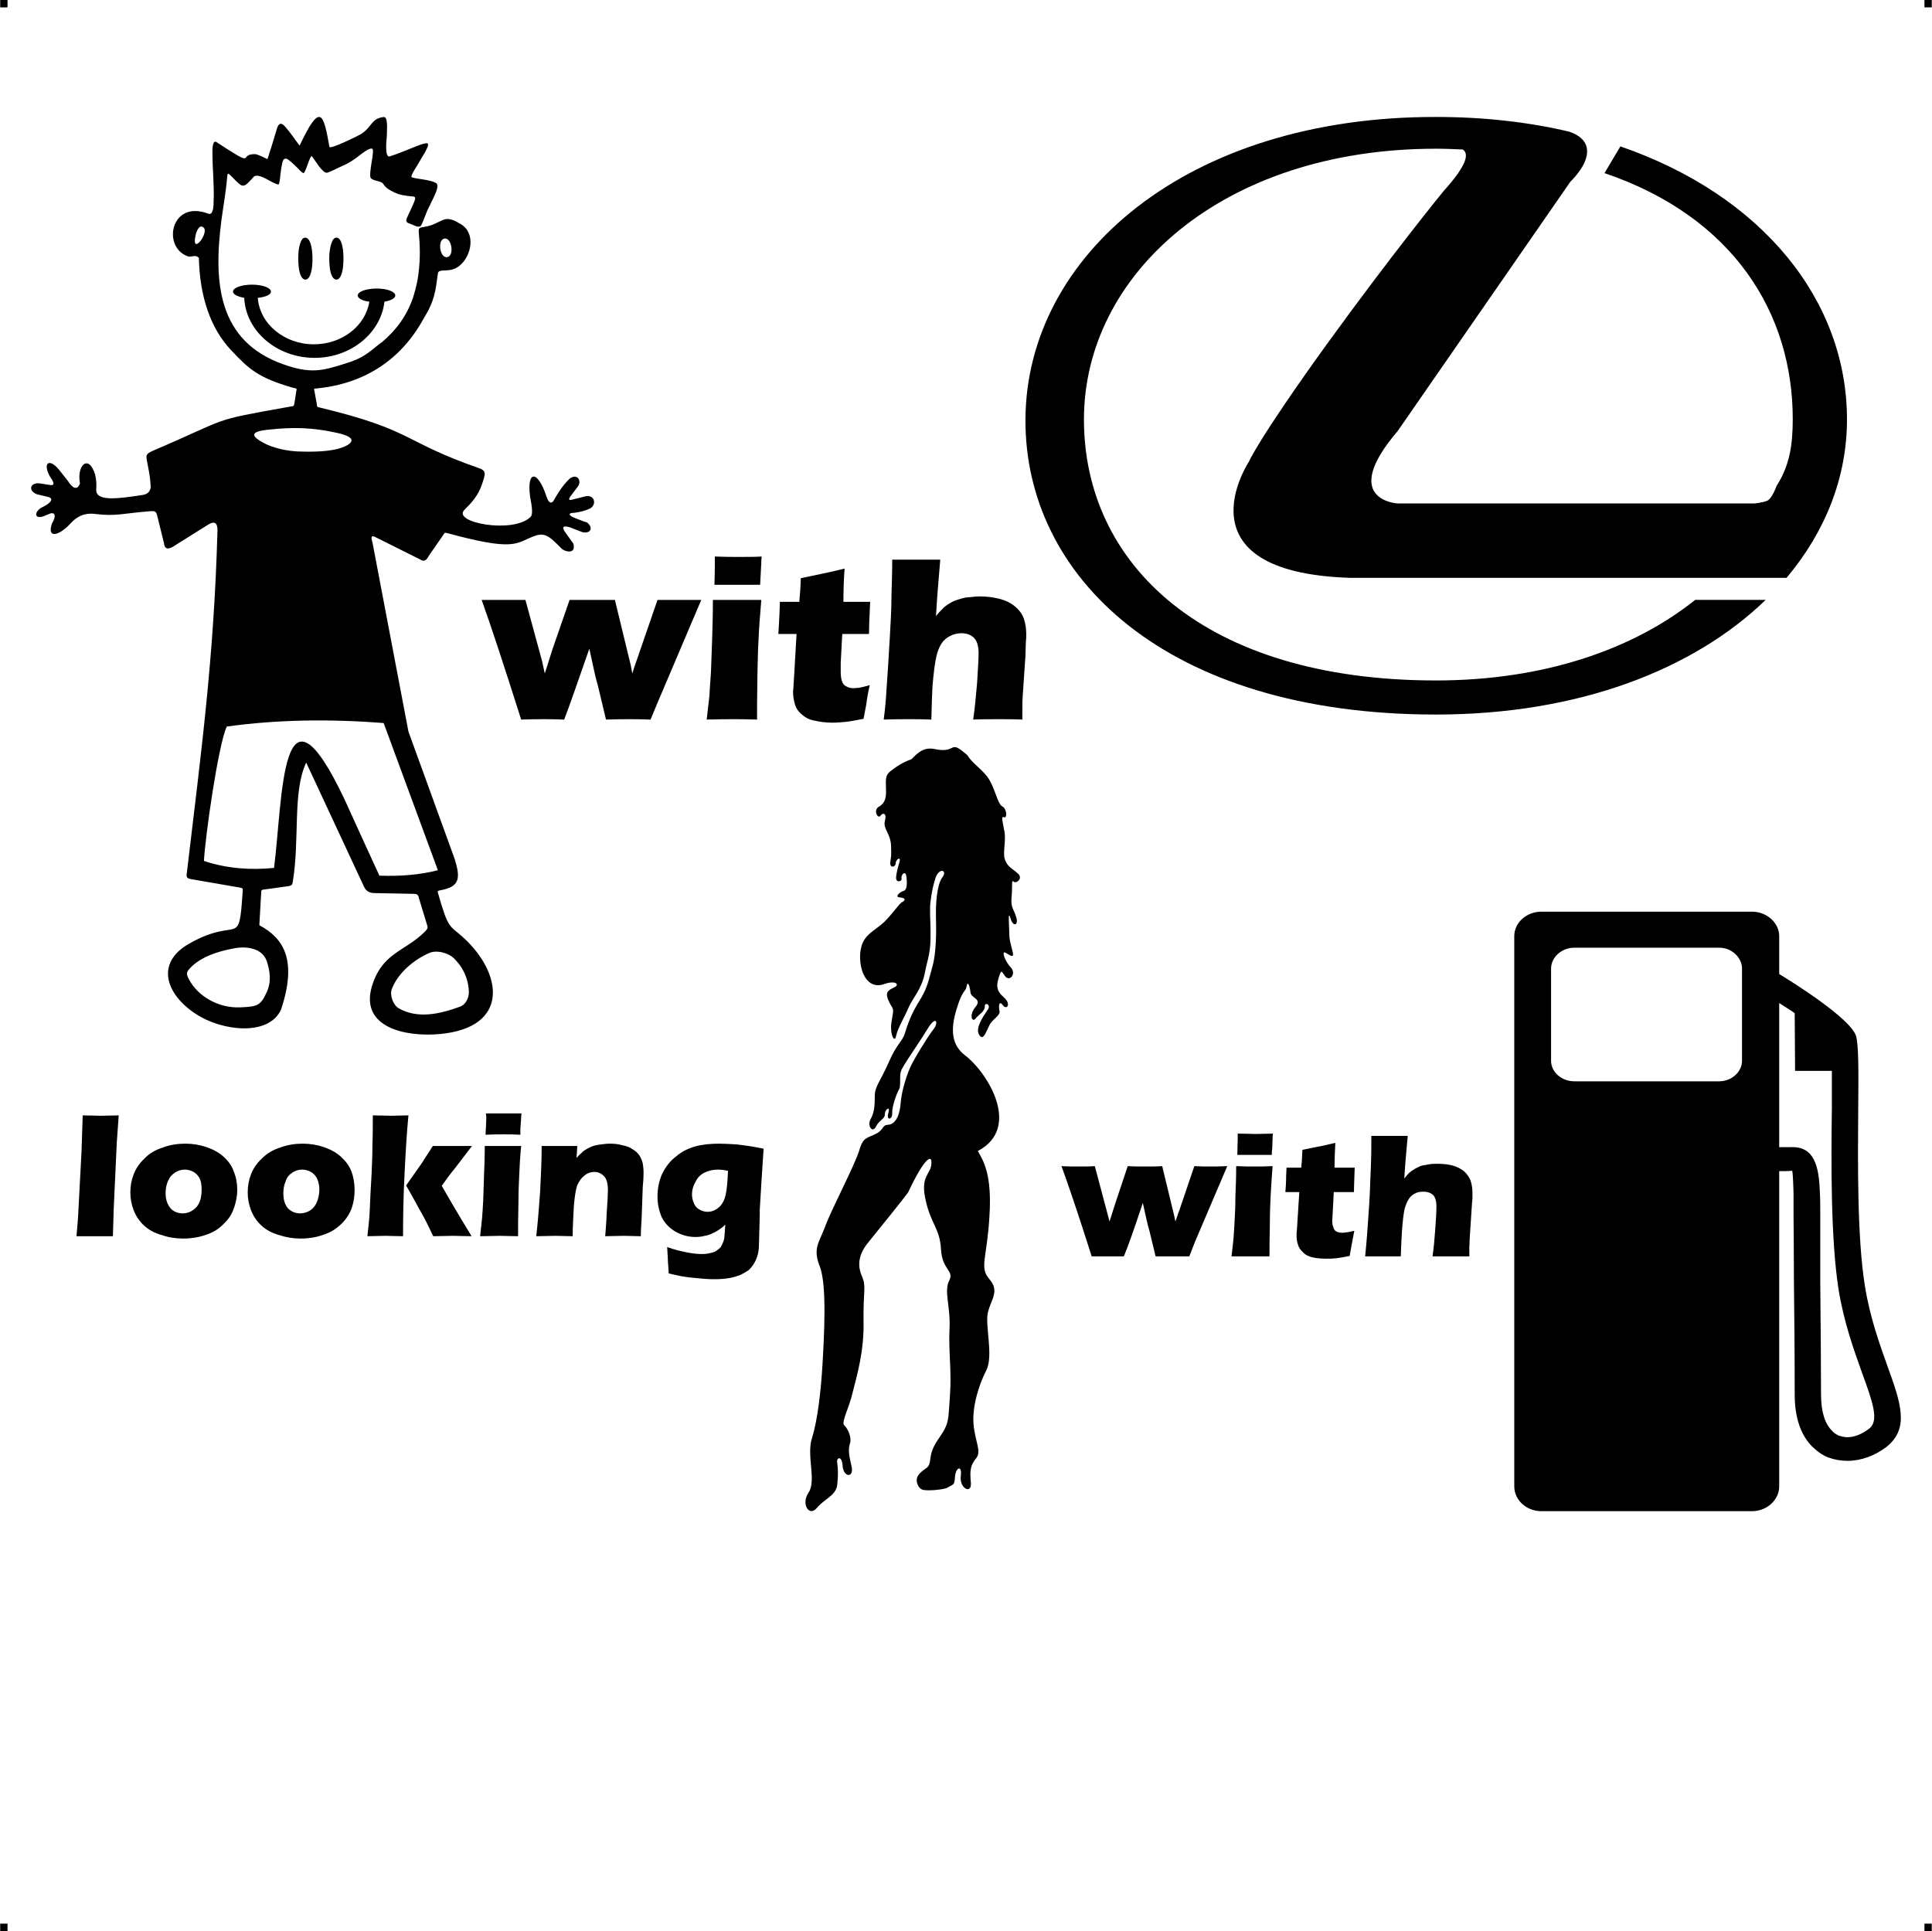 <?xml version="1.0" encoding="UTF-8"?> <!-- Creator: CorelDRAW X7 --> <?xml-stylesheet href="baiat-masina-caut-fata-benzina-lexus.css" type="text/css"?> <svg xmlns="http://www.w3.org/2000/svg" xmlns:xlink="http://www.w3.org/1999/xlink" xml:space="preserve" width="4.994in" height="4.993in" version="1.1" style="shape-rendering:geometricPrecision; text-rendering:geometricPrecision; image-rendering:optimizeQuality; fill-rule:evenodd; clip-rule:evenodd" viewBox="0 0 4987 4987"> <g id="Layer_x0020_1">  <g id="_818923792"> <rect class="fil0" width="18.947" height="19.054"></rect> <rect class="fil0" x="4968" width="18.947" height="19.054"></rect> <rect class="fil0" y="4967" width="18.947" height="19.054"></rect> <rect class="fil0" x="4968" y="4967" width="18.947" height="19.054"></rect> </g> <g id="_817516912"> <path class="fil1" d="M4562 1293c-12,5 -33,7 -33,7l-921 0c0,0 -153,-8 0,-187l446 -644c0,0 18,-17 31,-39 17,-30 24,-70 -34,-90 -106,-25 -221,-38 -344,-38 -645,-1 -1058,360 -1060,781 -2,404 360,762 1060,762 368,0 665,-116 851,-296l-182 0c-160,128 -391,208 -669,208 -600,0 -909,-301 -909,-674 0,-373 356,-699 909,-699 24,0 46,1 69,2 15,10 15,36 -50,108 0,0 -131,160 -304,399 -177,246 -198,299 -198,299 0,0 -190,285 260,300l1128 0c100,-119 156,-259 156,-409 0,-306 -217,-578 -585,-705l-41 69c333,113 486,362 486,635 0,67 -8,120 -42,173 0,1 -12,33 -24,38z"></path> <path class="fil1" d="M983 885c-34,27 -46,40 -93,54 -57,18 -88,27 -158,2 -172,-60 -181,-215 -161,-371 5,-38 12,-75 15,-113 1,-12 2,-10 11,-2 6,6 19,21 27,24 8,2 14,-5 19,-10 4,-4 8,-8 12,-13 10,-8 34,7 43,12 3,1 18,10 21,8 2,-2 4,-18 4,-21 1,-9 4,-35 8,-42 5,-6 10,-3 15,1 8,6 18,16 25,23 1,2 10,10 12,10 6,-1 16,-46 22,-44l0 1c7,8 27,44 39,42 6,-1 29,-13 36,-16 21,-9 33,-17 52,-32 3,-2 26,-21 30,-12 2,6 -3,32 -4,39 -1,7 -5,31 -1,35 7,8 28,7 32,15 8,12 17,16 29,22 15,7 27,8 43,10 12,0 12,3 8,14 -6,15 -13,28 -19,42 -5,13 3,12 14,17 5,2 17,9 22,3 4,-5 13,-31 17,-40 6,-12 11,-23 17,-35 3,-7 13,-27 7,-34 -13,-11 -61,-12 -65,-17 -3,-4 16,-31 19,-37 5,-9 10,-18 16,-27 1,-3 13,-22 5,-23 -7,-2 -43,14 -51,17 -7,3 -43,17 -47,17 -11,0 -7,-42 -6,-49 0,-8 4,-49 -5,-52l-2 -1c-34,4 -29,24 -59,44 -9,5 -81,41 -82,33 -3,-13 -10,-69 -23,-76 -13,-8 -33,32 -37,39 -6,12 -12,23 -17,34 -8,-10 -35,-50 -44,-55 -10,-6 -14,9 -16,16 -6,19 -11,38 -18,58 -1,5 -3,10 -5,16 -8,-4 -26,-13 -32,-13 -46,-1 9,40 -101,-32 -10,-3 -9,24 -9,29 0,42 5,84 3,126 0,7 0,35 -13,31 -98,-38 -121,87 -53,110 8,3 19,-6 28,4 2,99 30,182 83,238 47,50 70,71 159,97 12,3 11,0 9,12l-4 26c-2,11 -1,9 -12,11 -213,38 -148,26 -354,114 -18,8 -17,12 -16,21 4,22 9,43 10,65 3,15 -5,26 -20,28 -60,9 -123,19 -120,-15 1,-13 0,-26 -3,-38 -17,-54 -48,-23 -39,23 -7,20 -20,12 -31,-6l-23 -29c-26,-32 -44,-17 -22,20 11,15 10,22 -3,19l-26 -4c-23,-2 -30,18 -7,28l29 7c18,4 6,17 -13,26 -22,10 -24,33 2,24l17 -7c13,-4 16,7 5,25 -15,42 20,32 49,-1 23,-24 45,-25 62,-23 54,7 75,-2 142,-7 12,-1 15,0 18,10l18 73c2,19 15,15 32,3l83 -52c17,-10 23,-2 23,15 -9,327 -41,564 -79,884 -2,11 -1,15 11,17l127 22c6,1 7,3 6,10 -10,151 -10,62 -137,134 -90,50 -61,132 16,182 66,44 188,59 220,-11 43,-129 6,-185 -56,-218l5 -87c0,-3 2,-5 6,-5l65 -9c6,-1 9,-3 10,-9 19,-111 -1,-233 35,-310l150 322c5,10 14,15 26,15l103 2c7,0 11,3 12,11l18 59c5,18 8,17 -4,29 -52,51 -110,53 -136,142 -29,104 87,129 176,121 181,-17 162,-156 62,-248 -38,-35 -39,-19 -67,-117 -1,-5 -1,-4 5,-6 52,-9 54,-31 38,-82l-119 -328 -93 -489c-5,-15 -2,-19 10,-12l114 57c7,5 15,4 21,-9l36 -52c6,-8 4,-10 14,-7 162,44 174,28 211,12 38,-17 46,-9 83,28 7,7 37,16 30,-13l-20 -28c-12,-16 -6,-20 12,-14l31 12c22,5 29,-12 12,-25 -11,-3 -24,-9 -30,-11 -19,-7 -20,-14 -2,-14 14,-2 27,-5 40,-11 18,-11 11,-35 -10,-32l-36 9c-10,3 -11,-1 -2,-12l18 -24c8,-15 -5,-33 -24,-17 -17,17 -28,34 -41,57 -6,7 -12,5 -18,-13 -22,-67 -51,-68 -42,1 5,26 8,47 1,53 -45,44 -205,14 -170,-19 18,-18 35,-36 45,-66 9,-27 12,-35 -10,-42 -195,-68 -166,-97 -406,-155 -12,-3 -9,-1 -11,-12l-6 -33c-1,-6 -1,-4 6,-5 59,-6 193,-29 276,-180 29,-47 31,-72 37,-117 2,-15 31,1 56,-20 31,-25 43,-85 2,-108 -14,-8 -29,-17 -45,-10 -21,9 -25,14 -49,18 -15,2 -14,4 -13,19 4,40 3,76 -3,115 -3,16 -7,32 -12,48 -16,47 -43,84 -81,116l-2 1zm739 2335c19,7 37,11 52,14 15,3 28,4 39,4 8,0 15,-1 22,-3 6,-1 11,-3 15,-6 4,-3 8,-6 11,-10 2,-4 4,-8 6,-13 2,-5 3,-11 3,-17 1,-6 1,-15 2,-27 -6,6 -11,10 -16,13 -4,3 -9,6 -16,9 -6,3 -13,6 -21,7 -7,2 -15,3 -24,3 -19,0 -36,-5 -52,-14 -15,-9 -27,-21 -35,-37 -7,-16 -11,-34 -11,-53 0,-22 4,-41 12,-59 9,-18 20,-33 36,-45 15,-13 32,-21 50,-26 18,-5 39,-7 62,-7 13,0 28,1 45,2 17,2 40,5 69,11l-5 75 -5 83c0,6 0,10 0,14l-2 74c0,10 -1,19 -3,27 -2,8 -5,15 -9,22 -4,7 -9,13 -14,18 -7,5 -14,9 -22,13 -8,3 -17,6 -28,8 -12,2 -25,3 -38,3 -7,0 -16,0 -27,-1 -10,-1 -21,-2 -32,-3 -12,-1 -21,-3 -29,-4 -9,-2 -19,-4 -31,-7l-2 -30c0,-6 -1,-19 -2,-38zm157 -197c-10,-2 -18,-3 -26,-3 -13,0 -25,3 -35,8 -10,5 -18,13 -23,24 -6,10 -9,21 -9,32 0,8 2,16 5,23 3,7 7,12 14,16 7,4 14,6 21,6 11,0 21,-4 30,-12 8,-7 14,-18 17,-32 3,-13 5,-34 6,-62zm-495 169c4,-35 7,-73 10,-115 2,-41 4,-81 4,-118 18,0 34,0 47,0 16,0 31,0 45,0l-2 31c5,-6 9,-10 13,-13 3,-4 8,-7 13,-10 6,-3 11,-6 17,-8 6,-2 13,-3 20,-4 8,-1 15,-2 23,-2 11,0 22,1 32,4 10,2 19,5 26,10 7,4 13,9 18,16 4,6 7,13 9,21 1,7 2,15 2,23 0,5 0,18 -2,37l-3 83c-1,16 -2,31 -2,45 -15,0 -29,-1 -43,-1 -18,0 -34,1 -49,1 1,-14 3,-35 4,-62 2,-27 3,-46 3,-58 0,-17 -4,-29 -10,-35 -7,-7 -15,-11 -25,-11 -9,0 -18,3 -25,9 -8,6 -14,14 -19,25 -4,11 -7,30 -9,55 -1,25 -3,51 -3,77 -15,0 -30,-1 -45,-1 -15,0 -31,1 -49,1zm-131 -262c1,-18 2,-33 2,-43 0,-3 0,-7 -1,-12 19,0 34,0 47,0 17,0 32,0 45,0 -1,4 -1,8 -1,11l-2 29c0,4 0,9 0,15 -15,-1 -29,-1 -43,-1 -15,0 -30,0 -47,1zm-14 262c2,-19 4,-34 5,-46 1,-12 2,-27 3,-46 1,-19 1,-40 2,-62 1,-23 2,-49 2,-79 20,0 36,0 47,0 11,0 27,0 47,0 -3,28 -4,54 -5,76 -1,21 -2,44 -2,69 -1,43 -1,72 -1,88 -18,0 -34,-1 -47,-1 -13,0 -30,1 -51,1zm-291 0c2,-20 4,-35 5,-48 1,-16 2,-37 3,-62l3 -54c1,-25 2,-48 2,-70 1,-27 1,-53 1,-78 21,0 37,1 48,1 12,0 27,-1 44,-1 -4,40 -7,90 -10,149 -3,59 -4,113 -4,163 -18,0 -33,-1 -45,-1 -14,0 -30,1 -47,1zm100 -131l40 -57 29 -45c21,0 37,0 48,0 15,0 33,0 53,0l-45 59c-11,13 -22,28 -33,44 11,19 36,63 77,130 -18,0 -34,-1 -48,-1 -15,0 -32,1 -51,1l-14 -29c-5,-10 -9,-18 -13,-25 -1,-2 -12,-21 -31,-56l-12 -21zm-267 -108c19,0 37,3 55,9 17,6 32,14 44,25 12,11 21,23 27,38 5,14 8,30 8,47 0,16 -2,31 -7,46 -5,15 -14,29 -26,41 -13,13 -28,23 -47,29 -19,7 -38,10 -60,10 -19,0 -37,-3 -55,-9 -18,-5 -33,-13 -45,-24 -12,-11 -21,-24 -27,-39 -6,-15 -9,-31 -9,-47 0,-17 3,-33 9,-48 6,-15 15,-28 28,-40 13,-13 28,-22 47,-28 19,-7 38,-10 58,-10zm-1 67c-10,0 -19,3 -26,8 -8,5 -14,12 -17,22 -4,9 -6,20 -6,31 0,17 4,30 12,39 9,9 19,13 32,13 9,0 18,-3 26,-8 7,-5 13,-12 17,-22 4,-10 6,-21 6,-32 0,-10 -2,-18 -5,-26 -3,-7 -8,-13 -15,-18 -7,-4 -15,-7 -24,-7zm-302 -67c19,0 37,3 55,9 17,6 32,14 44,25 12,11 21,23 26,38 6,14 9,30 9,47 0,16 -3,31 -8,46 -5,15 -13,29 -26,41 -12,13 -27,23 -46,29 -19,7 -39,10 -60,10 -19,0 -38,-3 -55,-9 -18,-5 -33,-13 -45,-24 -12,-11 -21,-24 -27,-39 -6,-15 -9,-31 -9,-47 0,-17 3,-33 9,-48 6,-15 15,-28 28,-40 12,-13 28,-22 47,-28 18,-7 38,-10 58,-10zm-1 67c-10,0 -19,3 -26,8 -8,5 -14,12 -18,22 -4,9 -6,20 -6,31 0,17 5,30 13,39 8,9 19,13 32,13 9,0 18,-3 25,-8 8,-5 14,-12 18,-22 4,-10 5,-21 5,-32 0,-10 -1,-18 -4,-26 -3,-7 -8,-13 -15,-18 -7,-4 -15,-7 -24,-7zm-280 172l4 -49 9 -171 3 -92c21,0 37,1 47,1 14,0 29,-1 46,-1l-5 70 -8 173 -2 69c-16,0 -31,0 -44,0l-50 0zm3327 52c2,-22 4,-41 5,-56 2,-30 5,-66 7,-106 1,-27 2,-53 3,-77 1,-25 1,-49 1,-72 19,0 35,0 47,0 17,0 32,0 47,0l-5 55c-1,9 -2,28 -4,55 5,-6 9,-11 12,-14 4,-3 7,-6 11,-8 4,-3 8,-5 12,-7 4,-2 8,-4 14,-5 5,-1 11,-2 17,-3 6,-1 13,-1 20,-1 13,0 25,1 37,4 12,3 22,8 31,15 8,7 14,16 17,24 3,9 5,19 5,30 0,4 0,9 0,16 -1,7 -1,15 -2,26l-5 77c0,9 -1,17 -1,24 0,6 0,14 0,23 -16,0 -31,0 -45,0 -17,0 -33,0 -50,0 3,-20 5,-43 7,-70 2,-26 3,-46 3,-59 0,-14 -3,-24 -9,-30 -6,-5 -14,-8 -24,-8 -9,0 -16,1 -23,5 -6,3 -12,8 -16,15 -4,6 -7,14 -10,24 -3,13 -5,32 -7,58 -1,14 -2,36 -3,65 -15,0 -30,0 -43,0 -14,0 -30,0 -49,0zm-28 -66c-2,12 -5,25 -7,37l-5 28c-15,3 -27,5 -35,6 -9,1 -17,1 -25,1 -13,0 -24,-1 -34,-3 -10,-2 -19,-6 -25,-12 -7,-6 -12,-13 -14,-20 -3,-8 -4,-16 -4,-24 0,-2 0,-5 0,-8 1,-4 1,-13 2,-26l5 -79 -36 0c1,-11 2,-25 2,-42l1 -21 38 0c1,-7 2,-22 3,-46l39 -8c8,-1 23,-5 46,-10 -1,19 -2,41 -2,64l52 0c-1,32 -2,52 -2,63l-52 0 -3 57c0,8 -1,14 -1,16 0,8 1,14 3,18 1,5 4,9 8,11 4,2 9,3 14,3 3,0 7,0 11,-1 4,0 11,-2 21,-4zm-302 -196c0,-18 1,-32 1,-43 0,-3 0,-7 0,-12 18,0 33,1 46,1 17,0 32,-1 45,-1 -1,5 -1,9 -1,12l-1 28c-1,4 -1,10 -1,15 -15,0 -29,0 -43,0 -14,0 -30,0 -46,0zm-15 262c2,-18 4,-33 5,-45 1,-13 2,-28 3,-47 1,-18 2,-39 2,-62 1,-22 2,-49 2,-79 20,1 36,1 48,1 10,0 26,0 46,-1 -2,29 -4,54 -5,76 -1,22 -2,45 -2,69 -1,43 -1,73 -1,88 -18,0 -34,0 -47,0 -13,0 -30,0 -51,0zm-361 0c-34,-107 -60,-184 -78,-233 15,1 30,1 45,1 14,0 28,0 41,-1l32 120 6 23 15 -47 32 -96c15,1 30,1 46,1 16,0 30,0 43,-1l31 128 3 15 4 -11c1,-3 3,-10 7,-20l38 -112c15,1 29,1 42,1 11,0 25,0 43,-1l-84 197 -14 36c-16,0 -30,0 -40,0 -13,0 -28,0 -47,0l-16 -66c-4,-12 -9,-36 -17,-72 -22,66 -38,112 -49,138 -16,0 -29,0 -39,0 -11,0 -26,0 -44,0zm-537 -1386c4,-30 6,-55 7,-74 3,-41 6,-88 9,-142 2,-35 4,-69 4,-102 1,-33 2,-65 2,-95 25,0 46,0 62,0 22,0 43,0 62,0l-6 73c-1,12 -3,37 -5,73 6,-8 12,-14 16,-18 4,-5 9,-8 14,-12 5,-3 10,-6 16,-9 5,-2 11,-4 18,-6 7,-2 15,-4 23,-4 9,-1 17,-2 26,-2 17,0 34,2 50,6 16,4 29,10 41,20 11,9 19,20 23,32 4,12 6,25 6,39 0,5 0,13 -1,22 0,9 -1,20 -1,34l-7 102c-1,12 -1,23 -1,31 0,9 0,19 0,32 -21,-1 -42,-1 -61,-1 -21,0 -43,0 -66,1 4,-27 7,-58 10,-93 2,-35 4,-61 4,-78 0,-19 -4,-32 -12,-40 -8,-8 -19,-12 -32,-12 -12,0 -22,3 -31,8 -8,4 -15,10 -21,19 -5,8 -10,19 -13,33 -4,17 -7,42 -10,76 -1,18 -2,47 -3,87 -21,-1 -40,-1 -58,-1 -18,0 -39,0 -65,1zm-36 -89c-4,17 -7,34 -9,50l-7 37c-20,4 -36,7 -47,8 -11,1 -22,2 -33,2 -17,0 -32,-2 -45,-5 -14,-2 -25,-8 -34,-16 -9,-7 -15,-16 -18,-26 -3,-10 -5,-21 -5,-32 0,-3 0,-6 1,-11 0,-5 1,-17 2,-35l6 -104 -47 0c1,-14 2,-33 3,-55l1 -28 50 0c1,-10 3,-30 4,-61l52 -11c10,-2 30,-6 61,-14 -2,27 -3,55 -3,86l69 0c-2,41 -3,69 -3,83l-69 0 -4 75c0,12 0,19 0,22 0,10 1,18 3,24 2,7 6,12 11,14 5,3 11,5 18,5 5,0 10,-1 15,-1 5,-1 15,-3 28,-7zm-401 -259c1,-24 1,-43 1,-57 0,-4 0,-9 0,-16 24,1 45,1 61,1 23,0 43,0 60,-1 -1,6 -1,12 -1,16l-2 37c0,6 -1,13 -1,20 -19,0 -39,0 -57,0 -19,0 -39,0 -61,0zm-20 348c3,-25 5,-45 7,-61 1,-16 2,-36 4,-61 1,-25 2,-52 3,-83 1,-30 2,-65 2,-104 27,0 48,0 63,0 15,0 35,0 62,0 -3,38 -6,71 -7,100 -2,29 -2,60 -3,92 -1,57 -1,96 -1,117 -24,-1 -45,-1 -62,-1 -17,0 -40,0 -68,1zm-479 0c-45,-142 -79,-245 -102,-309 20,0 39,0 59,0 19,0 37,0 54,0l43 158 7 32 20 -63 44 -127c19,0 39,0 60,0 21,0 40,0 57,0l41 169 4 21 5 -16c1,-3 4,-12 9,-26l51 -148c20,0 38,0 55,0 15,0 34,0 58,0l-111 261 -20 48c-21,-1 -38,-1 -53,-1 -16,0 -37,0 -62,1l-21 -88c-5,-16 -12,-48 -22,-95 -30,86 -51,147 -65,183 -21,-1 -38,-1 -51,-1 -16,0 -35,0 -60,1zm2634 496l544 0c38,0 70,29 70,63l0 98c33,20 182,113 198,159 7,20 7,92 6,186 -1,141 -3,333 17,459 13,82 38,151 58,207 35,97 58,162 -2,210 -30,23 -66,36 -101,36 -17,0 -34,-3 -50,-9 -15,-6 -29,-16 -42,-29 -27,-28 -44,-71 -44,-133 0,-104 -1,-205 -2,-292 0,-81 -1,-152 -1,-168l0 0 0 -7c0,-18 0,-36 0,-52 -1,-34 -2,-59 -4,-59 -11,1 -22,1 -33,1l0 814c0,35 -32,64 -70,64l-544 0c-39,0 -70,-29 -70,-64l0 -1421c0,-34 31,-63 70,-63zm654 262l1 149 95 0c0,26 0,59 0,95 -2,143 -3,338 17,468 14,87 40,158 61,217 27,74 45,124 18,144 -18,14 -38,22 -56,22 -8,0 -15,-2 -22,-4 -6,-3 -13,-7 -18,-13 -17,-17 -28,-47 -28,-93 0,-66 -1,-188 -2,-292 0,-61 0,-114 0,-168l0 0 0 -7c0,-19 0,-37 -1,-54 -2,-70 -15,-120 -74,-118 -10,0 -21,0 -31,0l0 -372c12,8 26,16 40,26zm-569 -169l374 0c32,0 59,25 59,54l0 238c0,29 -27,53 -59,53l-374 0c-33,0 -60,-24 -60,-53l0 -238c0,-29 27,-54 60,-54zm-1618 1394c14,-9 18,-4 19,-28 2,-24 19,-32 15,-1 -4,31 29,48 26,16 -3,-32 -1,-45 14,-63 14,-18 -3,-42 -7,-87 -4,-45 13,-101 33,-140 19,-38 -4,-116 4,-149 8,-34 31,-55 4,-86 -27,-31 -6,-54 0,-163 7,-109 -16,-143 -30,-168 114,-60 25,-203 -33,-247 -35,-27 -38,-66 -22,-119 16,-53 23,-43 26,-59 3,-16 8,-2 10,15 1,16 31,16 13,38 -18,22 -8,41 0,30 9,-11 24,-18 24,-31 -1,-13 18,-5 7,9 -10,15 -32,46 -22,63 10,18 17,-3 26,-22 8,-18 30,-26 27,-39 -3,-13 -1,-28 9,-14 10,13 22,-4 2,-21 -20,-17 -19,-31 -13,-51 6,-19 6,-19 16,-4 11,16 30,-4 16,-21 -15,-16 -24,-40 -17,-40 6,1 27,21 21,-1 -5,-23 -9,-27 -9,-56 -1,-28 -3,-52 4,-29 7,22 21,15 14,-5 -6,-21 -14,-23 -12,-50 3,-26 -1,-48 5,-42 5,7 25,-6 13,-19 -12,-12 -27,-17 -34,-35 -8,-17 2,-48 -2,-73 -4,-24 -10,-43 -2,-39 9,5 9,-21 -4,-28 -13,-7 -19,-51 -39,-77 -20,-25 -38,-34 -51,-55 -50,-44 -24,-3 -85,-16 -29,-6 -45,12 -59,26 -2,2 -21,5 -53,30 -17,13 -13,24 -13,50 1,26 -6,36 -20,44 -13,9 -1,32 6,22 6,-9 17,-6 11,14 -5,21 15,32 16,64 1,31 0,26 -2,42 -2,17 14,13 14,3 0,-10 14,-19 10,-4 -4,14 -9,30 -9,43 1,12 16,8 14,0 -2,-9 11,-24 13,-2 2,22 0,33 -9,35 -9,2 -22,16 -9,16 13,1 18,6 7,12 -8,4 -24,29 -46,51 -19,18 -39,27 -51,45 -26,36 -10,137 50,116 31,-11 42,2 25,9 -17,8 -23,14 -12,37 11,22 13,12 7,47 -7,34 7,62 11,41 4,-20 22,-49 32,-73 11,-25 34,-48 42,-89 8,-41 16,-51 15,-108 0,-24 -3,-58 0,-78 3,-25 8,-46 13,-61 10,-27 32,-19 17,0 -14,20 -17,69 -16,103 1,34 1,91 -9,126 -10,35 -12,54 -33,88 -21,33 -31,61 -38,84 -6,22 -21,27 -42,76 -22,50 -36,62 -36,87 0,24 -1,43 -11,60 -9,17 5,37 14,19 9,-18 23,-19 23,-32 0,-13 15,-23 9,-3 -6,21 11,17 10,0 -1,-17 12,-52 18,-62 5,-10 0,-35 5,-47 4,-13 45,-70 68,-108 23,-38 29,-16 16,0 -13,16 -52,79 -61,100 -9,21 -21,57 -24,89 -2,33 -13,56 -31,58 -19,1 -10,11 -32,23 -23,12 -34,8 -44,43 -10,35 -71,151 -87,194 -16,44 -34,58 -15,106 19,48 11,183 7,253 -4,70 -13,145 -27,190 -15,45 12,110 -9,141 -20,30 2,63 21,40 20,-24 49,-32 53,-59 3,-27 2,-44 0,-58 -3,-13 12,-21 14,8 2,30 30,32 23,1 -7,-30 -9,-43 -4,-59 5,-16 -6,-39 -15,-47 -8,-8 13,-45 22,-85 10,-40 30,-106 28,-184 -1,-79 7,-88 -3,-113 -11,-24 -15,-54 16,-91 30,-37 89,-110 102,-128 45,-96 66,-103 59,-66 -7,23 -27,30 -13,89 14,60 36,70 39,124 3,54 35,54 21,81 -14,27 4,67 1,124 -3,56 6,111 1,174 -5,63 0,68 -30,111 -30,43 -14,61 -30,74 -17,12 -32,23 -23,44 3,7 7,10 11,12 11,5 59,0 66,-5zm-1579 -3119c-19,-3 -18,-55 -17,-68 1,-9 5,-45 21,-40 15,5 16,49 15,62 0,11 -3,47 -19,46zm-80 0c-19,-3 -18,-55 -17,-68 0,-9 5,-45 20,-40 16,5 17,49 16,62 0,11 -3,47 -19,46zm205 57c-9,81 -87,145 -180,145 -98,0 -178,-69 -182,-155 -17,-3 -29,-9 -29,-16 0,-10 22,-18 49,-18 27,0 49,8 49,18 0,8 -14,14 -34,16 5,67 68,120 145,120 72,0 133,-47 143,-110 -18,-2 -30,-9 -30,-16 0,-10 22,-18 49,-18 27,0 48,8 48,18 0,7 -11,13 -28,16zm-121 339c63,14 30,33 1,41 -24,6 -57,8 -92,7 -39,0 -78,-10 -101,-23 -29,-16 -39,-29 18,-34 56,-6 108,-6 174,9zm276 -502c19,-3 26,45 7,48 -19,3 -26,-45 -7,-48zm-627 -31c29,6 -30,84 -15,20 3,-12 10,-22 15,-20zm508 2018c50,29 108,15 160,-4 13,-5 22,-21 22,-37 -1,-36 -16,-65 -37,-86 -15,-16 -47,-24 -66,-15 -41,18 -81,53 -96,93 -6,16 4,41 17,49zm-540 -73c22,41 74,74 133,71 41,-2 51,-3 67,-39 13,-28 8,-55 1,-78 -11,-36 -53,-42 -87,-35 -43,8 -81,22 -106,45 -15,15 -18,18 -8,36zm38 -307c60,20 121,24 181,18 23,-179 17,-525 182,-177 30,66 60,132 90,197 54,2 104,-2 151,-14l-140 -380c-140,-11 -275,-9 -405,9 -22,46 -56,286 -59,347z"></path> </g> </g> </svg> 
